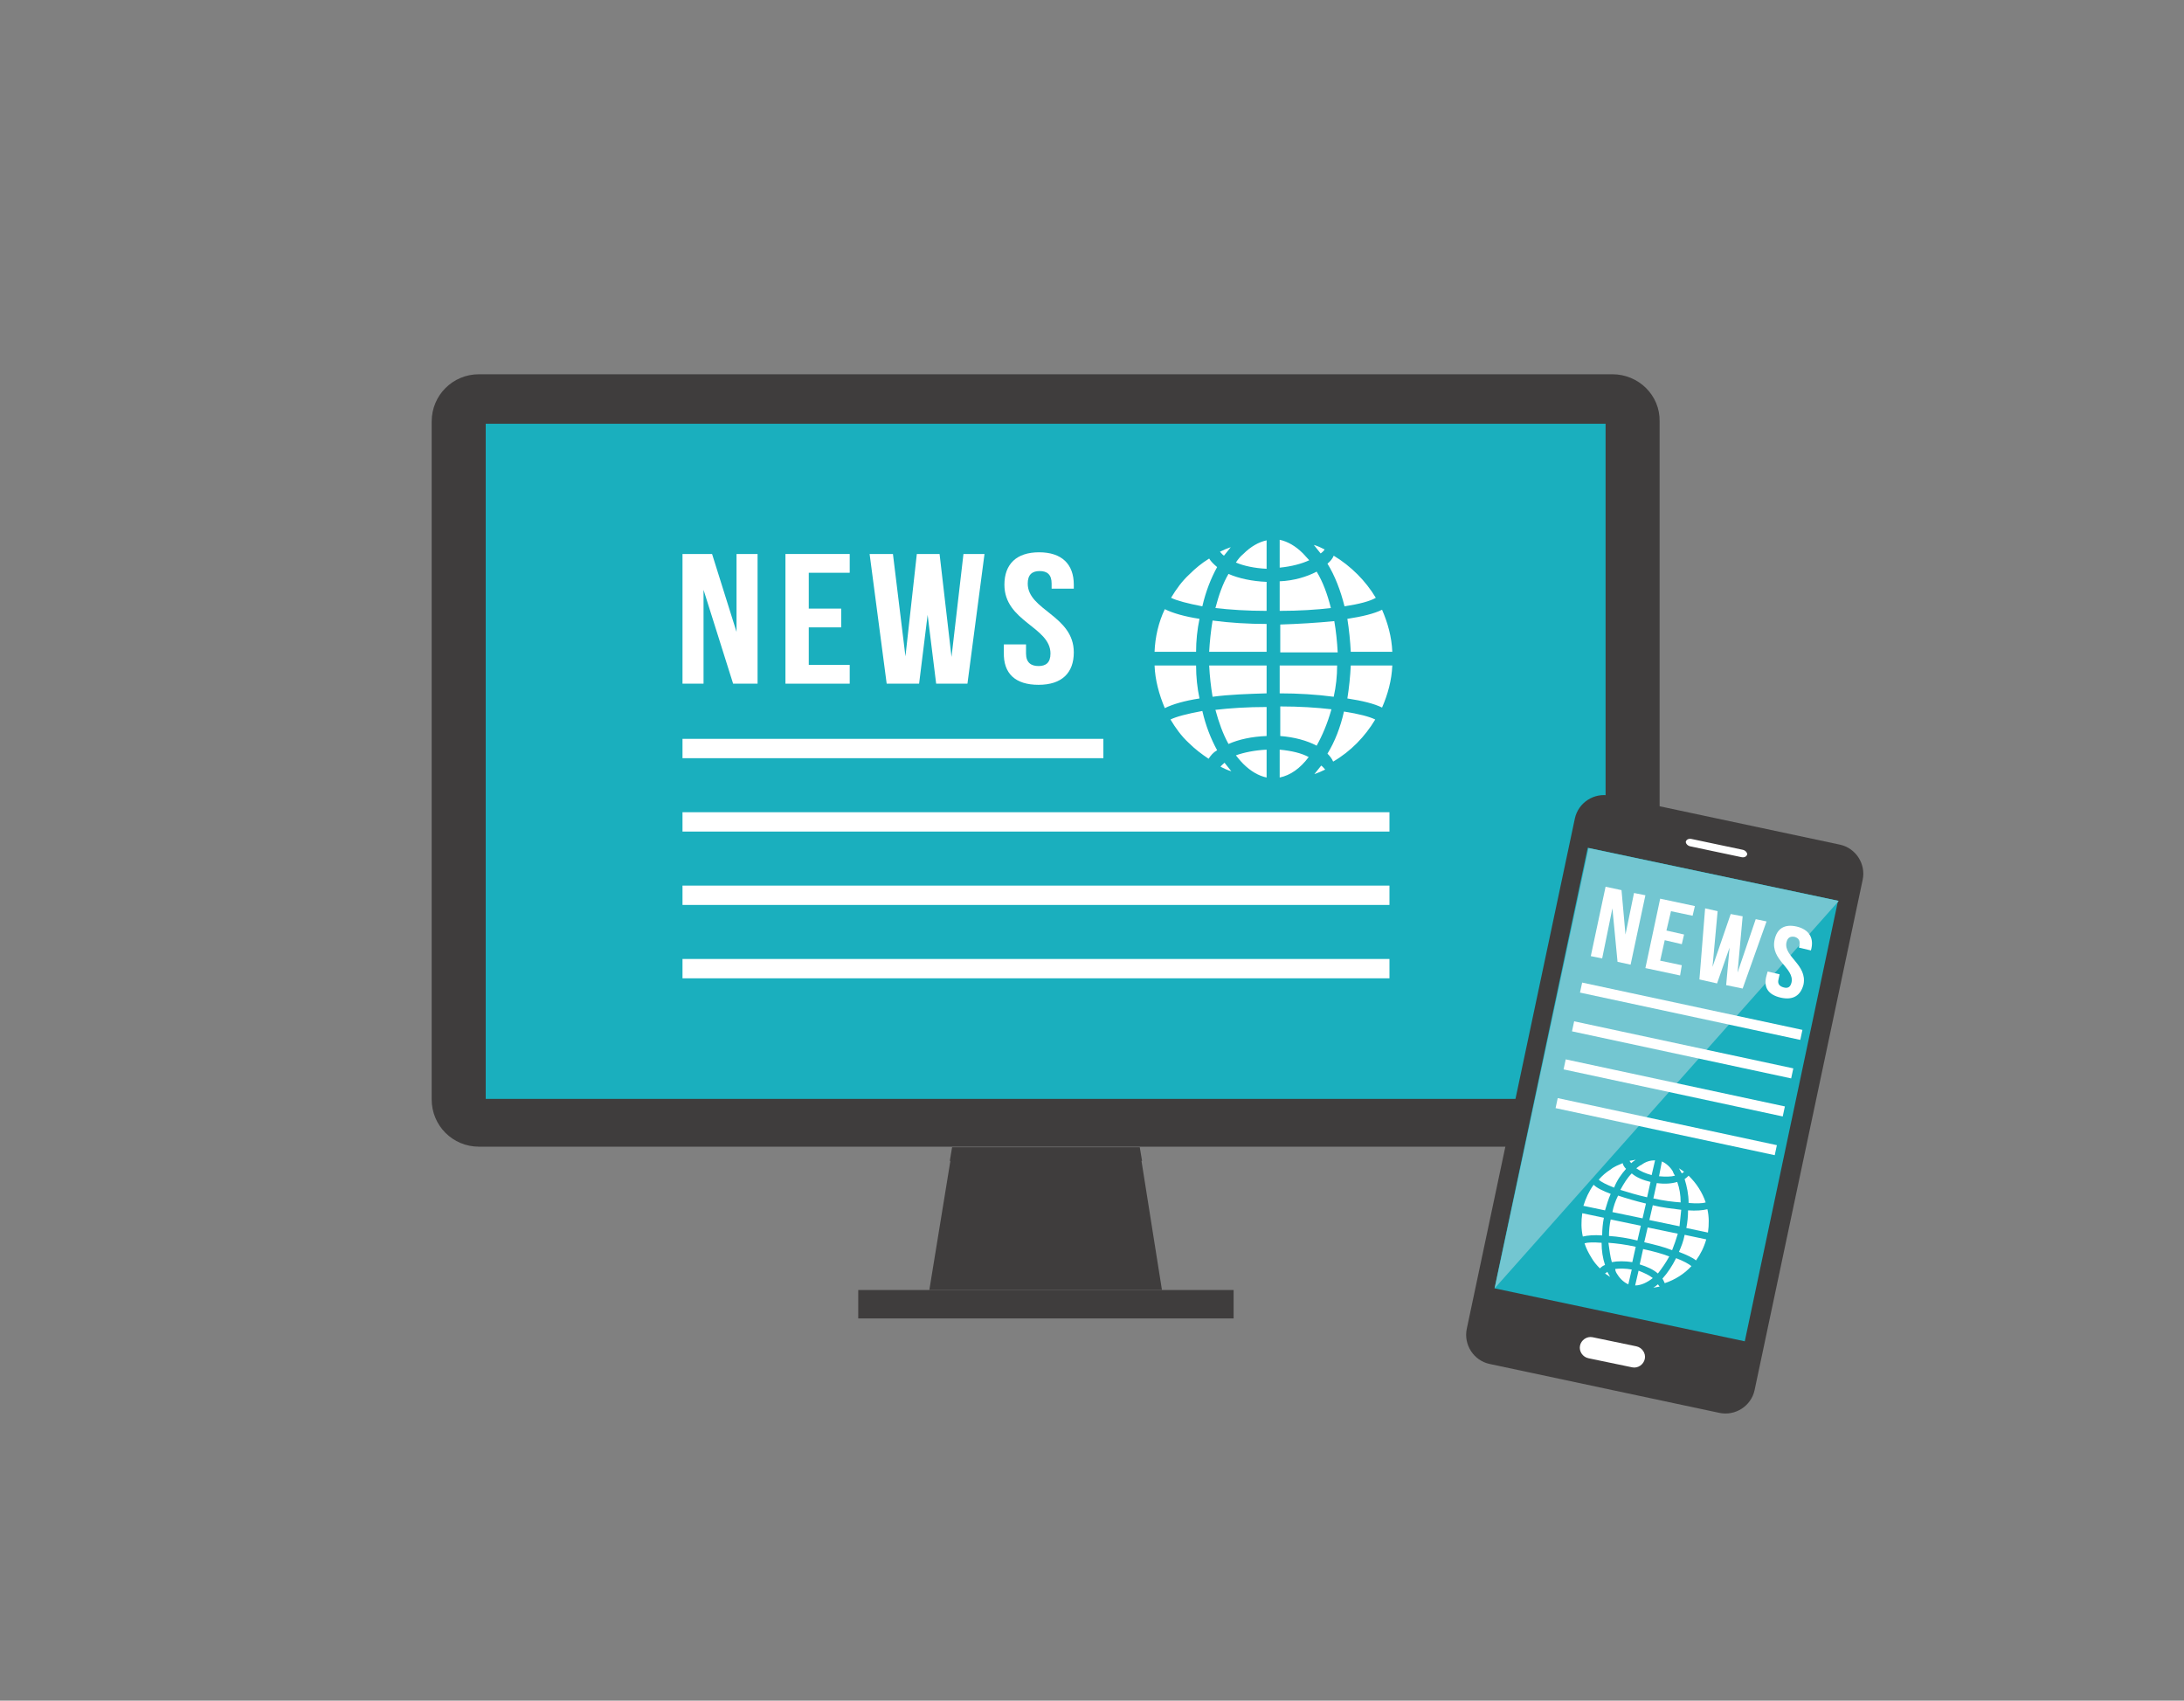 <?xml version="1.0" encoding="UTF-8" standalone="no"?> <svg xmlns="http://www.w3.org/2000/svg" xmlns:xlink="http://www.w3.org/1999/xlink" xmlns:serif="http://www.serif.com/" width="100%" height="100%" viewBox="0 0 384 299" version="1.1" xml:space="preserve" style="fill-rule:evenodd;clip-rule:evenodd;stroke-linejoin:round;stroke-miterlimit:2;"><rect x="0" y="0" width="384" height="299" fill="#808080" stroke="none"/> <g> <g> <g> <path d="M283.5,65.8L84.2,65.8C79.6,65.8 75.9,69.5 75.9,74.1L75.9,193.3C75.9,197.9 79.6,201.6 84.2,201.6L283.5,201.6C288.1,201.6 291.8,197.9 291.8,193.3L291.8,74.1C291.9,69.5 288.1,65.8 283.5,65.8Z" style="fill:rgb(63,61,61);fill-rule:nonzero;"></path> <rect x="85.4" y="74.5" width="196.9" height="118.7" style="fill:rgb(26,175,190);"></rect> <path d="M150.9,226.8L150.9,231.8L216.9,231.8L216.9,226.8L150.9,226.8Z" style="fill:rgb(63,61,61);fill-rule:nonzero;"></path> <path d="M200.8,204.1L200.4,201.7L167.4,201.7L167,204.1L167.1,204.1L163.4,226.8L204.3,226.8L200.7,204.1L200.8,204.1Z" style="fill:rgb(63,61,61);fill-rule:nonzero;"></path> </g> </g> <g> <rect x="120" y="168.6" width="124.3" height="3.4" style="fill:white;"></rect> <rect x="120" y="155.7" width="124.3" height="3.4" style="fill:white;"></rect> <rect x="120" y="142.8" width="124.3" height="3.4" style="fill:white;"></rect> <rect x="120" y="129.9" width="74" height="3.4" style="fill:white;"></rect> <g> <path d="M123.7,103.7L128.9,120.2L133.2,120.2L133.2,97.4L129.5,97.4L129.5,111.1L125.2,97.4L120,97.4L120,120.2L123.7,120.2L123.7,103.7Z" style="fill:white;fill-rule:nonzero;"></path> <path d="M149.4,116.9L142.2,116.9L142.2,110.3L147.9,110.3L147.9,107L142.2,107L142.2,100.7L149.4,100.7L149.4,97.4L138.1,97.4L138.1,120.2L149.4,120.2L149.4,116.9Z" style="fill:white;fill-rule:nonzero;"></path> <path d="M161.6,120.2L163.1,108.1L164.6,120.2L170.1,120.2L173.1,97.4L169.4,97.4L167.3,115.5L165.2,97.4L161.2,97.4L159.2,115.4L157,97.4L152.9,97.4L155.9,120.2L161.6,120.2Z" style="fill:white;fill-rule:nonzero;"></path> <path d="M182.6,120.4C186.7,120.4 188.8,118.3 188.8,114.7C188.8,108.2 180.7,107.3 180.7,102.6C180.7,101 181.5,100.4 182.8,100.4C184.1,100.4 184.9,101 184.9,102.6L184.9,103.5L188.8,103.5L188.8,102.8C188.8,99.2 186.7,97.1 182.7,97.1C178.7,97.1 176.6,99.2 176.6,102.8C176.6,109.3 184.7,110.2 184.7,114.9C184.7,116.5 183.9,117.1 182.6,117.1C181.3,117.1 180.4,116.5 180.4,114.9L180.4,113.3L176.5,113.3L176.5,114.7C176.4,118.4 178.5,120.4 182.6,120.4Z" style="fill:white;fill-rule:nonzero;"></path> </g> <path d="M231.5,131.1C229.8,130.2 227.6,129.6 225.1,129.4L225.1,124.2C228.5,124.2 231.5,124.4 234.1,124.7C233.4,127.2 232.5,129.3 231.5,131.1ZM216.4,96.2C215.8,96.4 215.1,96.7 214.5,97C214.7,97.2 214.9,97.5 215.2,97.7C215.6,97.2 216,96.7 216.4,96.2ZM234.6,109.2C231.6,109.5 228.3,109.7 225.1,109.8L225.1,114.7L235.2,114.7C235.1,112.8 234.9,110.9 234.6,109.2ZM235.1,117L225,117L225,121.9C228.2,121.9 231.5,122.1 234.5,122.5C234.9,120.7 235.1,118.9 235.1,117ZM210.9,108.8C208.3,108.4 206.2,107.8 204.8,107.1C203.7,109.4 203.1,112 203,114.6L210.3,114.6C210.3,112.7 210.5,110.7 210.9,108.8ZM214,99.7C213.4,99.2 212.9,98.7 212.6,98.2C211.3,99 210.2,99.9 209.1,101C207.8,102.2 206.8,103.6 205.9,105.1C206.9,105.6 208.8,106.1 211.4,106.6C212,104 212.9,101.7 214,99.7ZM232.9,96.6C232.3,96.3 231.7,96 231,95.8C231.4,96.3 231.8,96.8 232.2,97.3C232.5,97.1 232.8,96.8 232.9,96.6ZM237.5,114.6L244.8,114.6C244.7,112 244,109.5 243,107.2C241.6,107.9 239.5,108.4 236.9,108.8C237.2,110.7 237.4,112.7 237.5,114.6ZM241.9,105.1C241,103.6 239.9,102.2 238.7,101C237.4,99.7 236,98.6 234.5,97.7C234.3,98.2 233.9,98.7 233.4,99.1C234.7,101.2 235.7,103.8 236.4,106.6C239,106.2 240.9,105.7 241.9,105.1ZM229.1,97.3C227.8,96 226.4,95.2 225,94.9L225,99.8C227.1,99.6 228.9,99.1 230.2,98.5C229.8,98.1 229.5,97.7 229.1,97.3ZM231.5,100.5C229.8,101.4 227.5,102.1 225,102.2L225,107.4C228.4,107.4 231.5,107.2 234,106.9C233.4,104.5 232.6,102.3 231.5,100.5ZM210.3,117L203,117C203.1,119.6 203.8,122.1 204.8,124.5C206.2,123.8 208.3,123.2 210.9,122.8C210.5,120.9 210.3,119 210.3,117ZM236.9,122.8C239.5,123.2 241.6,123.7 243,124.4C244,122.1 244.7,119.6 244.8,117L237.5,117C237.4,119 237.2,120.9 236.9,122.8ZM225,136.7C226.9,136.3 228.6,135.1 230.1,133.1C228.8,132.4 227.1,132 225,131.8L225,136.7ZM213.7,106.9C216.3,107.2 219.3,107.4 222.7,107.4L222.7,102.3C220.2,102.2 217.8,101.7 216,100.9C215,102.6 214.3,104.6 213.7,106.9ZM217.3,98.9C218.7,99.5 220.6,99.9 222.7,100L222.7,95C221.3,95.3 219.9,96.1 218.6,97.4C218.1,97.8 217.7,98.3 217.3,98.9ZM231.1,136.1C231.7,135.9 232.4,135.6 233,135.3C232.8,135.1 232.6,134.8 232.3,134.6C231.9,135.1 231.5,135.6 231.1,136.1ZM233.4,132.5C233.8,132.9 234.2,133.4 234.4,133.9C237.5,132.1 240,129.5 241.8,126.5C240.8,126 238.9,125.5 236.3,125.1C235.7,127.8 234.7,130.4 233.4,132.5ZM214.6,134.8C215.2,135.1 215.8,135.4 216.5,135.6C216.1,135.1 215.7,134.6 215.3,134.1C215,134.4 214.7,134.6 214.6,134.8ZM205.8,126.5C206.7,128 207.7,129.4 209,130.6C210.1,131.7 211.3,132.6 212.5,133.4C212.9,132.8 213.3,132.3 214,131.9C212.9,129.9 212,127.6 211.4,125C208.7,125.5 206.8,126 205.8,126.5ZM212.6,114.6L222.7,114.6L222.7,109.7C219.5,109.7 216.2,109.5 213.2,109.1C212.9,110.9 212.7,112.8 212.6,114.6ZM218.6,134.3C219.9,135.6 221.3,136.4 222.7,136.7L222.7,131.8C220.6,131.9 218.7,132.3 217.3,132.8C217.7,133.3 218.1,133.8 218.6,134.3ZM216,130.8C217.8,130 220.1,129.5 222.7,129.4L222.7,124.3C219.3,124.3 216.3,124.5 213.7,124.8C214.3,127 215,129 216,130.8ZM213.2,122.5C216.2,122.1 219.5,122 222.7,121.9L222.7,117L212.6,117C212.7,118.9 212.9,120.7 213.2,122.5Z" style="fill:white;fill-rule:nonzero;"></path> </g> <g> <g> <path d="M308.5,244.4C307.9,247.2 305.1,249 302.3,248.4L261.9,239.8C259.1,239.2 257.3,236.4 257.9,233.6L276.9,143.9C277.5,141.1 280.3,139.3 283.1,139.9L323.5,148.5C326.3,149.1 328.1,151.9 327.5,154.7L308.5,244.4Z" style="fill:rgb(63,61,61);"></path> </g> <g transform="matrix(0.207,-0.978,0.978,0.207,44.031,439.236)"> <rect x="253.5" y="170" width="79.2" height="45" style="fill:rgb(26,175,190);"></rect> </g> <g> <g> <path d="M297.4,147.5L306.4,149.4C306.9,149.5 307.2,149.9 307.2,150.2C307.1,150.6 306.7,150.8 306.2,150.7L297.2,148.8C296.7,148.7 296.4,148.3 296.4,148C296.5,147.6 296.9,147.4 297.4,147.5Z" style="fill:white;"></path> </g> </g> <g transform="matrix(0.207,-0.978,0.978,0.207,76.398,399.14)"> <rect x="283.7" y="149" width="1.6" height="6.9" style="fill:white;"></rect> </g> <g transform="matrix(0.207,-0.978,0.978,0.207,96.798,439.085)"> <rect x="318.5" y="158.1" width="1.6" height="3.5" style="fill:white;"></rect> </g> <g transform="matrix(0.207,-0.978,0.978,0.207,92.779,432.209)"> <rect x="312.5" y="158.4" width="1.1" height="0.8" style="fill:white;"></rect> </g> <g transform="matrix(0.207,-0.978,0.978,0.207,93.874,433.672)"> <rect x="313.7" y="158.5" width="1.6" height="0.8" style="fill:white;"></rect> </g> <g transform="matrix(0.207,-0.978,0.978,0.207,94.983,435.128)"> <rect x="314.9" y="158.5" width="2.2" height="0.8" style="fill:white;"></rect> </g> <g> <path d="M289.2,238.9C289,239.9 288,240.6 287,240.4L279.3,238.8C278.3,238.6 277.6,237.6 277.8,236.6C278,235.6 279,234.9 280,235.1L287.7,236.7C288.7,236.9 289.4,237.9 289.2,238.9Z" style="fill:white;"></path> </g> <g> <path d="M262.8,226.5L279.3,149.1L323.3,158.4" style="fill:rgb(115,198,209);"></path> </g> <g> <g transform="matrix(0.21,-0.978,0.978,0.21,37.734,442.837)"> <rect x="291.9" y="178.4" width="1.8" height="39.4" style="fill:white;"></rect> </g> <g transform="matrix(0.21,-0.978,0.978,0.21,45.476,438.921)"> <rect x="293.4" y="171.6" width="1.8" height="39.4" style="fill:white;"></rect> </g> <g transform="matrix(0.21,-0.978,0.978,0.21,53.215,435.007)"> <rect x="294.8" y="164.9" width="1.8" height="39.4" style="fill:white;"></rect> </g> <g transform="matrix(0.21,-0.978,0.978,0.21,60.958,431.091)"> <rect x="296.3" y="158.1" width="1.8" height="39.6" style="fill:white;"></rect> </g> <g> <path d="M283.5,159.7L284.4,169.1L286.7,169.6L289.3,157.4L287.3,157L285.8,164.3L285.1,156.5L282.3,155.9L279.7,168.1L281.7,168.5L283.5,159.7Z" style="fill:white;fill-rule:nonzero;"></path> <path d="M295.7,169.7L291.9,168.9L292.7,165.3L295.7,166L296.1,164.3L293,163.6L293.8,160.2L297.6,161L298,159.3L291.9,158L289.3,170.2L295.4,171.5L295.7,169.7Z" style="fill:white;fill-rule:nonzero;"></path> <path d="M301.9,172.9L304.1,166.6L303.5,173.2L306.4,173.8L310.6,162L308.7,161.6L305.5,171L306.4,161.1L304.3,160.7L301.1,170L302,160.2L299.8,159.7L298.8,172.2L301.9,172.9Z" style="fill:white;fill-rule:nonzero;"></path> <path d="M313.1,175.4C315.3,175.9 316.6,175 317.1,173.1C317.8,169.6 313.6,168.2 314.1,165.7C314.3,164.8 314.8,164.6 315.5,164.7C316.2,164.9 316.5,165.3 316.4,166.1L316.3,166.6L318.4,167.1L318.5,166.7C318.9,164.8 318,163.4 315.9,162.9C313.7,162.4 312.4,163.3 312,165.3C311.3,168.8 315.5,170.2 315,172.7C314.8,173.6 314.3,173.8 313.6,173.6C312.9,173.4 312.5,173 312.7,172.2L312.9,171.3L310.8,170.8L310.6,171.5C310,173.6 310.9,174.9 313.1,175.4Z" style="fill:white;fill-rule:nonzero;"></path> </g> <path d="M291.5,223.9C290.7,223.2 289.6,222.7 288.3,222.3L288.9,219.6C290.7,220 292.2,220.4 293.5,220.9C292.9,222 292.2,223 291.5,223.9ZM287.6,203.9C287.2,204 286.9,204 286.5,204.1C286.6,204.2 286.7,204.4 286.8,204.5C287,204.3 287.3,204.1 287.6,203.9ZM295.6,212.7C294,212.5 292.2,212.3 290.6,211.9L290,214.5L295.3,215.6C295.4,214.7 295.5,213.7 295.6,212.7ZM295,216.9L289.7,215.8L289.1,218.4C290.8,218.8 292.5,219.2 294,219.8C294.4,218.8 294.7,217.9 295,216.9ZM283.2,209.9C281.9,209.4 280.8,208.9 280.2,208.3C279.4,209.4 278.8,210.7 278.4,212L282.2,212.8C282.5,211.8 282.8,210.8 283.2,209.9ZM285.9,205.5C285.6,205.2 285.4,204.9 285.3,204.5C284.6,204.8 283.8,205.1 283.2,205.6C282.4,206.1 281.7,206.7 281.1,207.4C281.5,207.8 282.5,208.3 283.8,208.8C284.3,207.5 285.1,206.4 285.9,205.5ZM296.1,206C295.8,205.8 295.5,205.6 295.2,205.4C295.4,205.7 295.5,206 295.7,206.3C295.9,206.2 296,206.1 296.1,206ZM296.5,215.9L300.3,216.7C300.5,215.3 300.5,213.9 300.2,212.6C299.4,212.8 298.2,212.9 296.8,212.8C296.8,213.8 296.7,214.9 296.5,215.9ZM299.9,211.4C299.6,210.5 299.2,209.7 298.7,208.9C298.2,208.1 297.6,207.4 296.9,206.7C296.7,206.9 296.5,207.1 296.2,207.3C296.6,208.6 296.9,210 296.9,211.5C298.2,211.6 299.3,211.6 299.9,211.4ZM294.1,205.9C293.6,205.1 292.9,204.5 292.2,204.2L291.7,206.8C292.8,206.9 293.8,206.9 294.5,206.7C294.3,206.4 294.2,206.2 294.1,205.9ZM294.9,207.8C293.9,208.1 292.7,208.2 291.3,208L290.7,210.7C292.5,211.1 294.1,211.3 295.5,211.4C295.5,210.1 295.3,208.9 294.9,207.8ZM282,214.1L278.2,213.3C278,214.7 278,216.1 278.3,217.4C279.1,217.2 280.3,217.1 281.7,217.2C281.7,216.2 281.8,215.1 282,214.1ZM295.2,220.1C296.5,220.6 297.6,221.1 298.2,221.6C299,220.5 299.6,219.3 300,217.9L296.2,217.1C296,218.2 295.6,219.2 295.2,220.1ZM287.5,226C288.5,226 289.6,225.5 290.6,224.7C290,224.2 289.1,223.8 288.1,223.4L287.5,226ZM284.9,209.2C286.2,209.6 287.8,210.1 289.6,210.5L290.2,207.8C288.9,207.5 287.7,207 286.9,206.3C286.1,207.1 285.5,208.1 284.9,209.2ZM287.7,205.4C288.4,205.9 289.3,206.3 290.4,206.6L291,204C290.2,204 289.4,204.2 288.6,204.8C288.3,204.9 288,205.2 287.7,205.4ZM290.7,226.4C291.1,226.3 291.4,226.3 291.8,226.2C291.7,226.1 291.6,225.9 291.5,225.8C291.3,226 291,226.2 290.7,226.4ZM292.3,224.8C292.5,225.1 292.6,225.4 292.7,225.6C294.5,225 296.1,224 297.4,222.6C296.9,222.2 296,221.7 294.7,221.2C294,222.6 293.2,223.8 292.3,224.8ZM282.2,223.9C282.5,224.1 282.8,224.3 283.1,224.5C282.9,224.2 282.8,223.9 282.6,223.6C282.5,223.7 282.4,223.8 282.2,223.9ZM278.6,218.6C278.9,219.5 279.3,220.3 279.8,221.1C280.2,221.8 280.7,222.4 281.3,223C281.6,222.7 281.9,222.5 282.2,222.4C281.8,221.2 281.6,219.9 281.6,218.5C280.2,218.4 279.2,218.4 278.6,218.6ZM283.5,213.1L288.8,214.2L289.4,211.6C287.7,211.2 286,210.7 284.5,210.2C284,211.2 283.7,212.1 283.5,213.1ZM284.4,224.1C284.9,224.9 285.6,225.5 286.3,225.8L286.9,223.2C285.8,223 284.8,223 284,223.1C284,223.5 284.2,223.8 284.4,224.1ZM283.4,221.9C284.4,221.7 285.7,221.7 287,221.9L287.6,219.2C285.8,218.8 284.2,218.6 282.8,218.5C283,219.8 283.1,220.9 283.4,221.9ZM282.9,217.3C284.5,217.4 286.3,217.7 287.9,218.1L288.5,215.5L283.2,214.4C283,215.3 282.9,216.3 282.9,217.3Z" style="fill:white;fill-rule:nonzero;"></path> </g> </g> </g> </svg> 